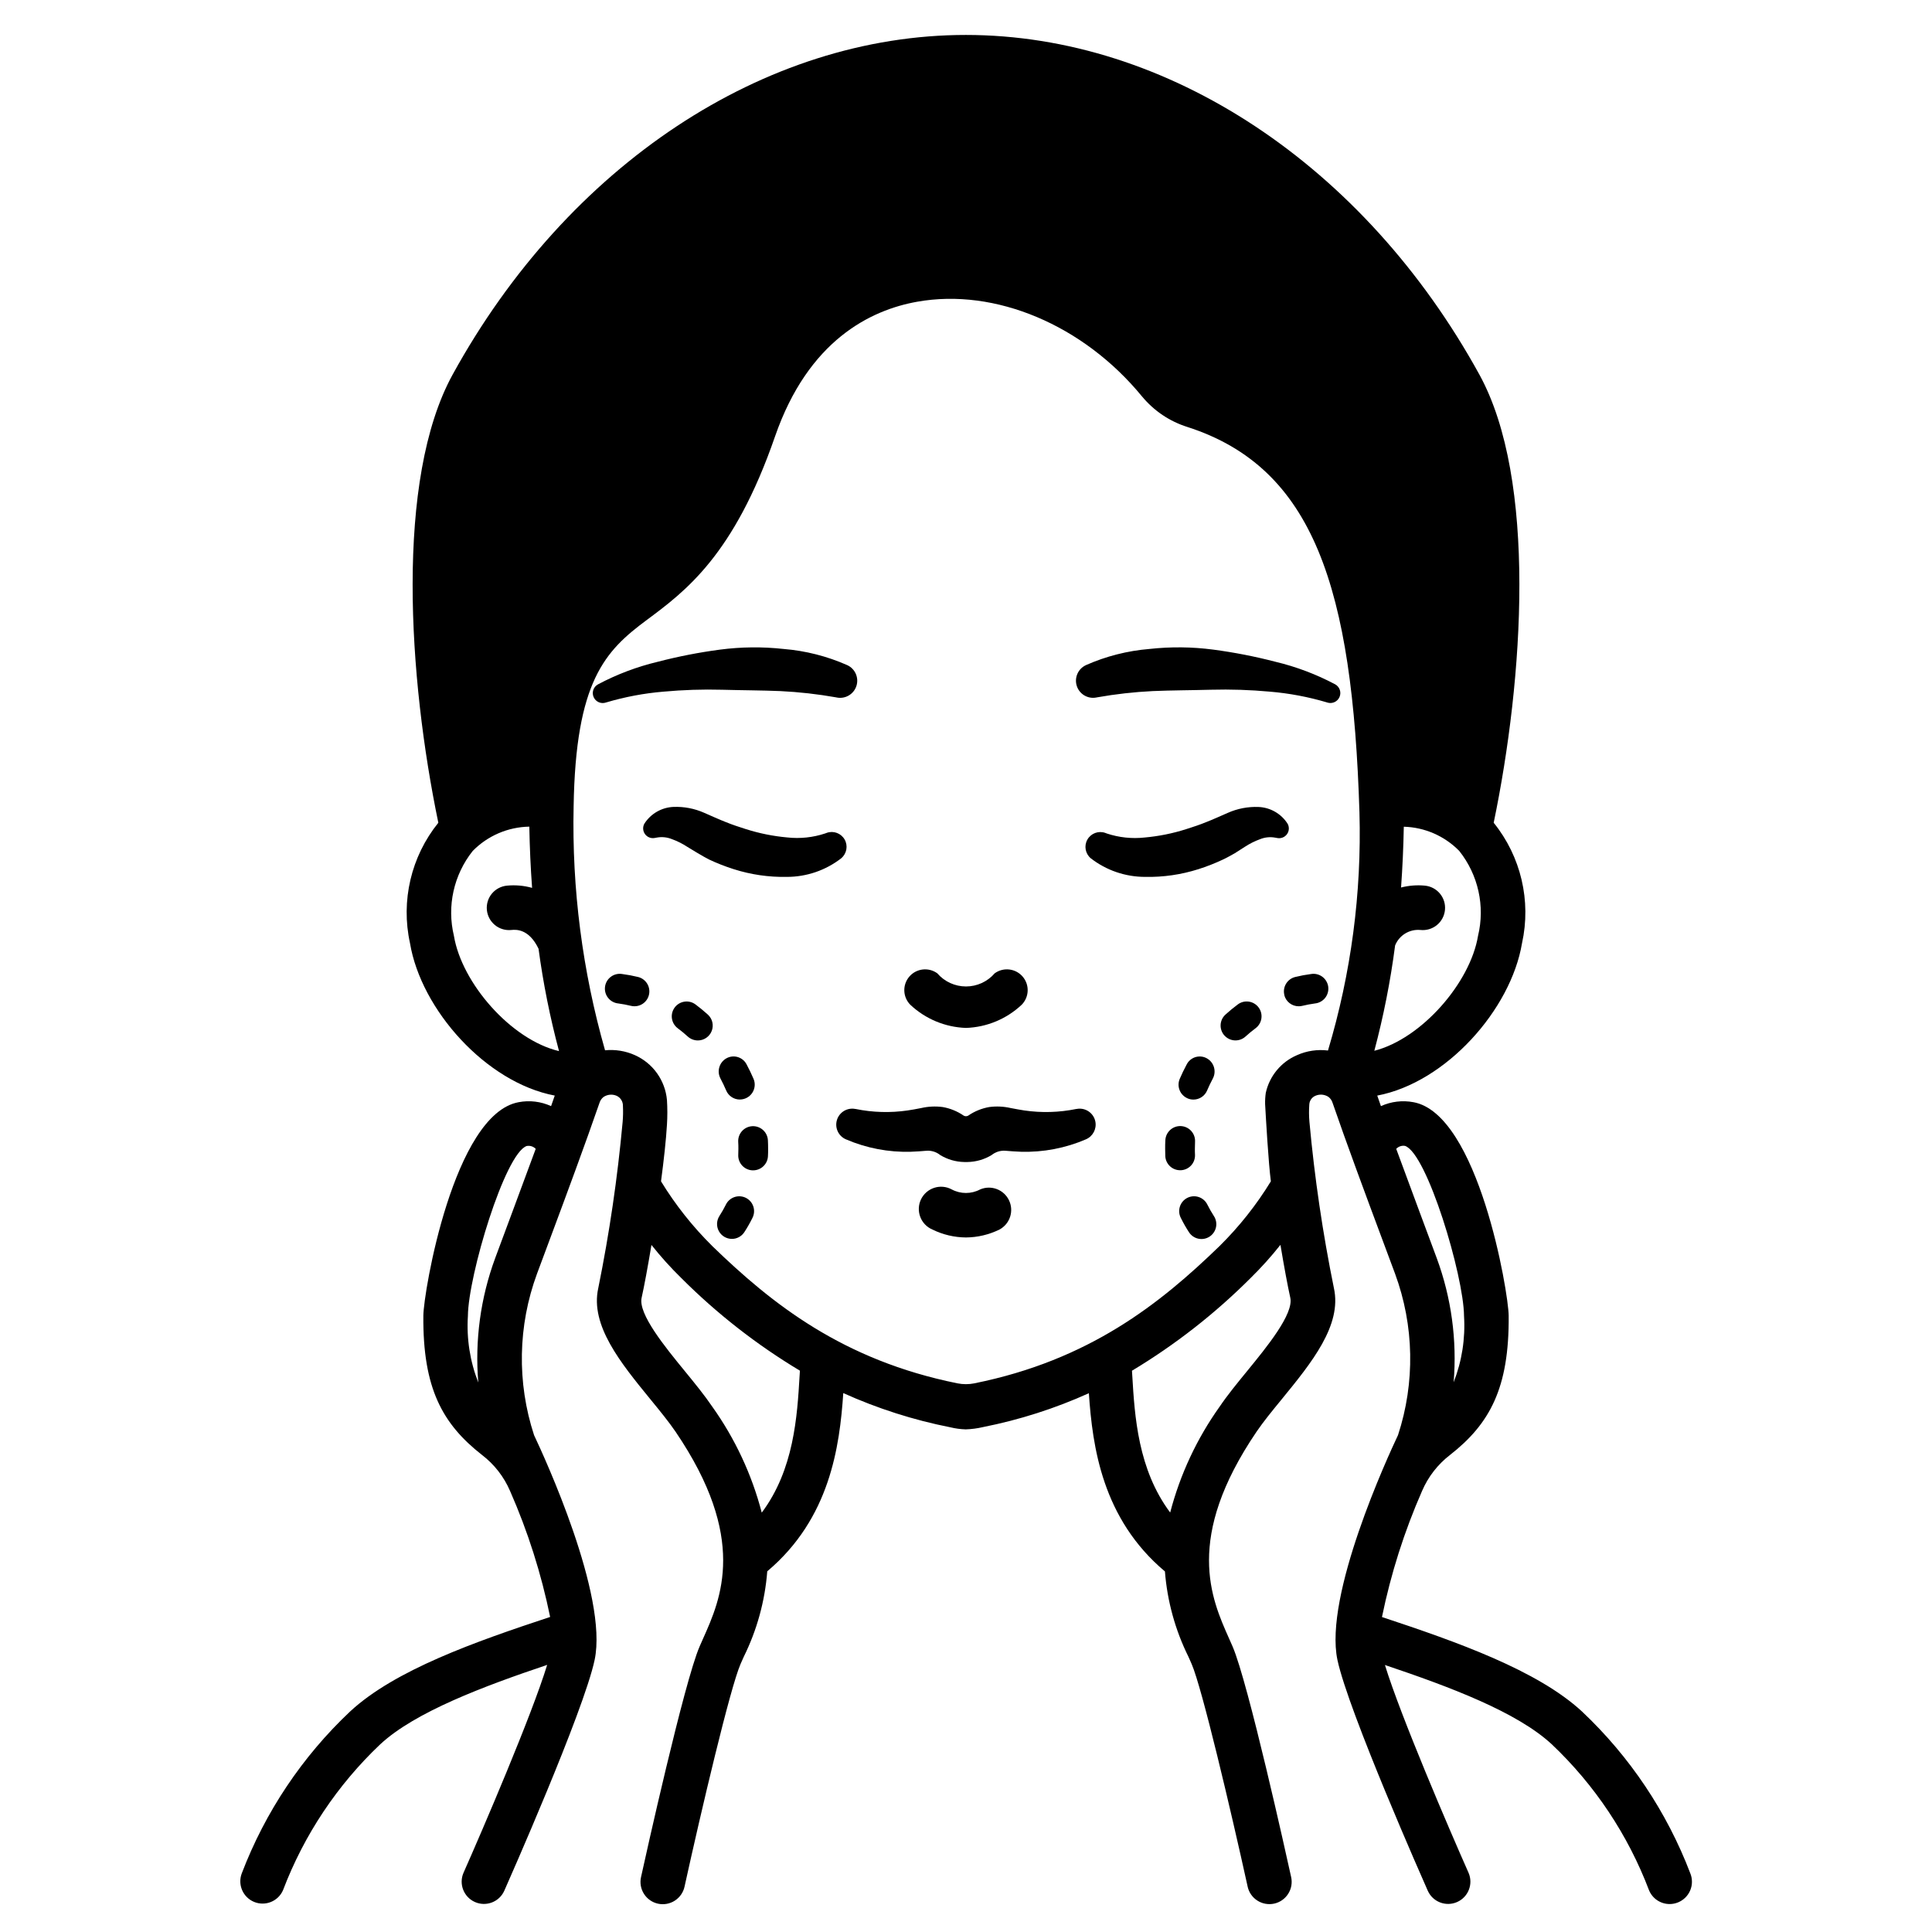 <?xml version="1.0" encoding="UTF-8"?>
<!-- Uploaded to: SVG Repo, www.svgrepo.com, Generator: SVG Repo Mixer Tools -->
<svg fill="#000000" width="800px" height="800px" version="1.1" viewBox="144 144 512 512" xmlns="http://www.w3.org/2000/svg">
 <g>
  <path d="m400 416.41c-5.508-0.184-10.758-2.371-14.77-6.148-2.008-2.043-2.117-5.285-0.246-7.457 1.867-2.172 5.09-2.547 7.41-0.867 1.906 2.215 4.684 3.484 7.606 3.484 2.918 0 5.695-1.27 7.602-3.484 2.32-1.68 5.543-1.305 7.41 0.867 1.871 2.172 1.762 5.414-0.246 7.457-4.012 3.777-9.262 5.965-14.766 6.148z"/>
  <path d="m434.28 441.22c-0.457-2.293-2.684-3.785-4.981-3.332h-0.066c-4.535 0.93-9.195 1.062-13.773 0.395-1.141-0.16-2.258-0.395-3.582-0.633-1.879-0.434-3.82-0.527-5.727-0.273-2 0.352-3.902 1.129-5.57 2.281-0.367 0.207-0.816 0.207-1.184 0-1.668-1.152-3.57-1.93-5.566-2.281-1.91-0.254-3.852-0.16-5.727 0.273-1.324 0.254-2.441 0.473-3.582 0.633-4.582 0.668-9.242 0.535-13.777-0.395h-0.07c-2.129-0.422-4.231 0.832-4.871 2.902-0.641 2.074 0.387 4.297 2.383 5.148 5.426 2.336 11.293 3.457 17.195 3.289 1.465-0.043 2.945-0.168 4.211-0.27 1.293-0.078 2.566 0.332 3.574 1.145 1.922 1.168 4.121 1.805 6.371 1.844h0.883-0.004c2.25-0.039 4.449-0.676 6.371-1.844 1.008-0.816 2.285-1.223 3.578-1.145 1.262 0.098 2.754 0.223 4.211 0.27 5.902 0.168 11.77-0.957 17.191-3.289 1.848-0.781 2.894-2.75 2.512-4.719z"/>
  <path d="m400 471.94c-3.09-0.02-6.137-0.738-8.91-2.106-1.484-0.633-2.648-1.844-3.215-3.356-0.57-1.508-0.496-3.188 0.203-4.641 0.703-1.453 1.965-2.559 3.504-3.055 1.535-0.5 3.207-0.344 4.625 0.422 2.363 1.262 5.195 1.262 7.559 0 2.902-1.23 6.258 0.035 7.625 2.875 1.371 2.84 0.266 6.254-2.508 7.754-2.766 1.363-5.801 2.082-8.883 2.106z"/>
  <path d="m431.77 320.27c5.348-2.367 11.051-3.816 16.879-4.293 5.609-0.617 11.273-0.559 16.867 0.176 5.543 0.734 11.039 1.805 16.449 3.211 5.535 1.316 10.875 3.336 15.898 6.004 1.176 0.668 1.66 2.113 1.121 3.352-0.539 1.238-1.926 1.871-3.215 1.465l-0.16-0.055c-4.918-1.457-9.969-2.41-15.078-2.836-5.191-0.477-10.402-0.648-15.613-0.508-5.188 0.145-10.324 0.141-15.402 0.355-4.957 0.242-9.895 0.797-14.781 1.664l-0.191 0.039h-0.004c-2.254 0.438-4.477-0.879-5.18-3.062-0.703-2.188 0.34-4.555 2.426-5.512z"/>
  <path d="m437.33 364.89c3.223 1.066 6.637 1.43 10.008 1.059 3.731-0.332 7.41-1.07 10.98-2.207 1.828-0.578 3.66-1.18 5.43-1.91 0.91-0.316 5.609-2.406 5.609-2.406l-0.004 0.004c2.559-1.141 5.348-1.68 8.148-1.574 3.152 0.125 6.039 1.789 7.734 4.453 0.48 0.871 0.418 1.941-0.164 2.75s-1.578 1.211-2.559 1.031l-0.582-0.105c-1.355-0.25-2.754-0.102-4.031 0.422-1.41 0.512-2.754 1.188-4.008 2.012-0.395 0.27-2.656 1.699-2.656 1.699-1.031 0.566-2.062 1.18-3.117 1.66l-0.004 0.004c-2.113 0.996-4.293 1.852-6.523 2.559-4.562 1.449-9.328 2.141-14.113 2.043-5.223 0.004-10.297-1.73-14.418-4.934-1.453-1.223-1.828-3.309-0.887-4.957 0.941-1.652 2.926-2.394 4.719-1.77z"/>
  <path d="m366.94 371.45c-4.125 3.203-9.199 4.938-14.418 4.934-4.785 0.094-9.555-0.602-14.117-2.059-2.227-0.707-4.41-1.562-6.523-2.559-1.055-0.5-5.387-3.094-5.773-3.363-1.254-0.824-2.602-1.5-4.012-2.012-1.277-0.523-2.676-0.672-4.031-0.422l-0.582 0.105c-0.98 0.176-1.973-0.223-2.555-1.031-0.582-0.809-0.648-1.879-0.168-2.75 1.695-2.664 4.586-4.324 7.738-4.453 2.801-0.105 5.586 0.434 8.145 1.574 0 0 4.699 2.09 5.609 2.406 1.766 0.73 3.602 1.332 5.43 1.91v-0.004c3.566 1.137 7.246 1.875 10.977 2.207 3.375 0.371 6.789 0.008 10.008-1.059l0.441-0.16v-0.004c1.793-0.629 3.781 0.113 4.723 1.762 0.941 1.648 0.57 3.738-0.879 4.961z"/>
  <path d="m365.59 328.81c-4.891-0.867-9.832-1.422-14.793-1.664-5.078-0.211-10.234-0.207-15.398-0.355h0.004c-5.211-0.141-10.422 0.031-15.613 0.508-5.109 0.426-10.16 1.379-15.078 2.836l-0.164 0.051c-1.293 0.422-2.691-0.211-3.231-1.453-0.543-1.246-0.051-2.699 1.137-3.359 5.023-2.668 10.363-4.688 15.898-6.004 5.41-1.406 10.902-2.477 16.445-3.211 5.598-0.734 11.262-0.793 16.871-0.176 5.828 0.473 11.531 1.926 16.879 4.293 2.078 0.965 3.113 3.324 2.414 5.508-0.703 2.184-2.918 3.5-5.172 3.07z"/>
  <path d="m337.95 472.32c-1.441-0.008-2.766-0.797-3.449-2.062-0.688-1.266-0.625-2.809 0.156-4.016 0.617-0.949 1.176-1.934 1.68-2.949 0.449-0.957 1.27-1.695 2.269-2.043 1-0.352 2.098-0.281 3.047 0.188 0.949 0.473 1.668 1.305 1.992 2.312 0.328 1.008 0.234 2.106-0.258 3.043-0.637 1.285-1.344 2.531-2.125 3.731-0.727 1.125-1.977 1.801-3.312 1.797zm5.633-18.164-0.188-0.004c-1.043-0.047-2.023-0.508-2.727-1.277-0.703-0.773-1.074-1.793-1.023-2.836 0.023-0.527 0.035-1.062 0.035-1.574 0-0.641 0-1.262-0.047-1.883v0.004c-0.109-2.176 1.566-4.023 3.738-4.133 2.176-0.109 4.023 1.566 4.133 3.738 0.039 0.766 0.059 1.531 0.055 2.293 0 0.637 0 1.285-0.043 1.938-0.109 2.094-1.84 3.734-3.938 3.731zm-3.508-18.762v-0.004c-1.578 0-3-0.938-3.621-2.383-0.453-1.07-0.961-2.129-1.516-3.176v-0.004c-1.012-1.891-0.348-4.246 1.508-5.328 1.828-1.066 4.176-0.469 5.277 1.34 0.078 0.129 0.211 0.395 0.277 0.516 0.551 1.031 1.152 2.281 1.695 3.543v-0.004c0.52 1.219 0.391 2.613-0.336 3.719-0.73 1.102-1.965 1.766-3.285 1.766zm-11.148-15.664v-0.004c-0.977 0-1.918-0.363-2.641-1.016-0.867-0.789-1.762-1.527-2.684-2.215-1.738-1.305-2.094-3.773-0.789-5.512 1.305-1.738 3.773-2.094 5.512-0.789 1.113 0.836 2.203 1.723 3.254 2.676v0.004c1.211 1.09 1.621 2.812 1.035 4.332-0.586 1.52-2.047 2.523-3.676 2.523zm-39.211-10.469 0.031 0.059zm22.434 1.418 0.004-0.008c-0.32 0-0.633-0.035-0.941-0.113-1.105-0.27-2.223-0.48-3.352-0.633-1.062-0.102-2.035-0.633-2.699-1.469-0.668-0.832-0.965-1.902-0.824-2.961 0.137-1.059 0.699-2.012 1.555-2.648 0.859-0.637 1.938-0.898 2.988-0.723 1.418 0.184 2.82 0.445 4.207 0.785 1.934 0.477 3.207 2.32 2.969 4.293-0.238 1.977-1.914 3.465-3.902 3.465z"/>
  <path d="m459.07 470.52c-0.781-1.199-1.488-2.445-2.125-3.731-0.492-0.938-0.586-2.035-0.258-3.043 0.324-1.008 1.043-1.84 1.992-2.312 0.949-0.469 2.047-0.539 3.047-0.188 1 0.348 1.816 1.086 2.266 2.043 0.508 1.012 1.066 1.996 1.684 2.949 0.582 0.875 0.789 1.949 0.578 2.977-0.215 1.031-0.832 1.934-1.715 2.508-0.883 0.57-1.957 0.766-2.984 0.539-1.027-0.223-1.922-0.852-2.484-1.742zm-6.254-20.125c-0.027-0.648-0.039-1.301-0.039-1.938 0-0.762 0-1.527 0.051-2.293 0.051-1.043 0.516-2.023 1.293-2.727 0.773-0.699 1.797-1.066 2.84-1.012 2.172 0.109 3.848 1.957 3.738 4.133-0.027 0.617-0.047 1.238-0.043 1.883 0 0.531 0 1.066 0.031 1.574v-0.004c0.047 1.043-0.32 2.062-1.023 2.836-0.703 0.77-1.684 1.23-2.727 1.277h-0.188c-2.094 0.004-3.824-1.637-3.934-3.731zm5.902-15.324v0.004c-0.961-0.41-1.719-1.188-2.106-2.156-0.391-0.969-0.379-2.055 0.031-3.012 0.547-1.27 1.145-2.523 1.699-3.543 0.059-0.133 0.195-0.395 0.273-0.516 1.102-1.809 3.449-2.406 5.277-1.34 1.855 1.082 2.523 3.438 1.512 5.328-0.559 1.051-1.066 2.109-1.52 3.176v0.004c-0.621 1.445-2.043 2.387-3.621 2.383-0.535 0-1.07-0.109-1.562-0.324zm9.77-16.645c-0.699-0.773-1.062-1.793-1.012-2.836 0.051-1.043 0.516-2.023 1.293-2.723 1.051-0.953 2.133-1.844 3.254-2.676v-0.004c1.738-1.305 4.207-0.949 5.512 0.789s0.949 4.207-0.789 5.512c-0.922 0.688-1.82 1.426-2.688 2.215-0.773 0.699-1.797 1.066-2.84 1.012-1.043-0.051-2.023-0.516-2.723-1.293zm42.117-9.117 0.031-0.059zm-26.242-1.641c-0.516-2.109 0.773-4.238 2.887-4.758 1.383-0.34 2.785-0.602 4.203-0.785 1.051-0.172 2.125 0.09 2.981 0.723 0.855 0.637 1.418 1.594 1.559 2.648 0.137 1.059-0.16 2.125-0.82 2.961-0.664 0.832-1.637 1.363-2.695 1.469-1.129 0.152-2.25 0.363-3.356 0.633-0.309 0.078-0.625 0.113-0.941 0.113-1.82 0.012-3.414-1.23-3.844-3.004z"/>
  <path d="m591.95 640.46c-6.211-16.273-16.02-30.93-28.691-42.883-11.809-10.934-33.195-18.48-53.023-25.047 2.356-11.484 5.914-22.684 10.629-33.418 1.617-3.766 4.172-7.051 7.422-9.547 10.438-8.191 15.695-17.605 15.527-36.895-0.051-6.273-8.055-53.398-25.227-56.578v0.004c-2.914-0.555-5.93-0.191-8.629 1.039-0.34-0.957-0.648-1.867-0.973-2.793 18.215-3.449 35.426-22.777 38.363-40.387l0.004-0.004c2.473-11.227-0.289-22.969-7.508-31.914 7.918-38.18 11.5-90.922-3.797-118.78-30.5-55.488-82.625-89.973-136.05-89.996-53.43-0.023-105.55 34.508-136.04 89.996-15.301 27.848-11.719 80.617-3.797 118.78-7.219 8.945-9.98 20.688-7.508 31.914 2.922 17.609 20.148 36.941 38.363 40.387-0.324 0.93-0.637 1.84-0.973 2.793l0.004 0.004c-2.695-1.234-5.711-1.598-8.621-1.039-17.18 3.176-25.191 50.301-25.234 56.578-0.168 19.285 5.09 28.711 15.535 36.898v-0.004c3.254 2.492 5.816 5.777 7.438 9.543 4.715 10.723 8.277 21.918 10.625 33.398-19.77 6.527-41.148 14.035-53.031 25.07l0.004-0.004c-12.672 11.949-22.48 26.609-28.691 42.883-1.145 2.996 0.316 6.359 3.285 7.574 2.973 1.211 6.367-0.172 7.644-3.113 5.578-14.672 14.395-27.895 25.789-38.684 9.223-8.562 27.43-15.379 44.215-21.023-4.098 13.383-17.016 43.48-22.164 55.082-1.301 2.973 0.047 6.441 3.016 7.758s6.441-0.008 7.777-2.969c0.859-1.938 21.043-47.492 23.949-61.188 3.621-17.09-13.383-53.922-16.055-59.574v-0.004c-4.566-13.938-4.289-29.012 0.789-42.777l3.32-8.914c4.469-11.973 9.5-25.551 13.238-36.367 0.191-0.629 0.578-1.18 1.102-1.574 1.031-0.672 2.332-0.777 3.457-0.281 1.039 0.488 1.684 1.547 1.648 2.691 0.07 1.414 0.043 2.828-0.078 4.238-1.348 14.781-3.504 29.48-6.457 44.027-2.199 9.867 5.945 19.832 13.82 29.469 2.516 3.07 4.883 5.977 6.656 8.574 19.191 28.254 12.035 44.258 7.301 54.84l-0.914 2.07c-4.098 9.445-14.371 55.848-15.527 61.109-0.348 1.535-0.07 3.141 0.773 4.469 0.844 1.328 2.18 2.266 3.719 2.602 1.535 0.336 3.141 0.047 4.461-0.805 1.324-0.852 2.25-2.191 2.578-3.731 4.449-20.203 12.066-52.586 14.828-58.949l0.859-1.941c3.504-7.086 5.621-14.777 6.231-22.66 16.605-13.977 19.191-33.027 20.145-47.23 9.082 4.098 18.605 7.141 28.383 9.07 1.336 0.324 2.703 0.508 4.074 0.547 1.547-0.051 3.082-0.254 4.586-0.609 9.66-1.914 19.066-4.922 28.043-8.973 0.957 14.191 3.543 33.266 20.156 47.23 0.613 7.863 2.727 15.535 6.227 22.605l0.859 1.941c2.754 6.363 10.375 38.742 14.828 58.949h-0.004c0.328 1.539 1.254 2.879 2.578 3.731 1.32 0.852 2.93 1.141 4.465 0.805 1.535-0.336 2.871-1.273 3.715-2.602s1.121-2.934 0.773-4.469c-1.156-5.262-11.414-51.66-15.527-61.109l-0.914-2.07c-4.723-10.582-11.891-26.586 7.301-54.84 1.77-2.598 4.141-5.512 6.656-8.574 7.871-9.637 16.02-19.602 13.82-29.473-2.961-14.543-5.125-29.238-6.481-44.016-0.133-1.527-0.148-3.059-0.039-4.586 0.039-1.027 0.664-1.938 1.609-2.34 1.125-0.496 2.426-0.391 3.461 0.281 0.52 0.395 0.906 0.945 1.098 1.574 3.731 10.828 8.773 24.402 13.242 36.375l3.32 8.914c5.074 13.766 5.352 28.84 0.785 42.777-2.68 5.652-19.68 42.484-16.055 59.574 2.91 13.699 23.094 59.254 23.949 61.188l0.004 0.004c1.332 2.961 4.809 4.285 7.773 2.969 2.969-1.316 4.316-4.785 3.016-7.758-5.144-11.59-18.047-41.641-22.152-55.051 17.32 5.824 34.98 12.465 44.195 20.996 11.398 10.785 20.211 24.008 25.785 38.68 0.906 2.223 3.07 3.672 5.473 3.672 0.762 0 1.516-0.148 2.223-0.438 1.453-0.59 2.609-1.73 3.219-3.172 0.609-1.445 0.621-3.07 0.031-4.523zm-316.73-163.02c-3.879 10.52-5.402 21.766-4.469 32.941-2.195-5.598-3.137-11.609-2.754-17.613 0.086-10.742 9.812-43.098 15.578-45.066 0.875-0.168 1.777 0.117 2.394 0.758-2.449 6.684-10.75 28.98-10.75 28.98zm-10.922-85.41v-0.004c-1.906-7.875-0.066-16.188 4.984-22.523 3.957-4.031 9.344-6.34 14.992-6.434 0.102 5.512 0.344 10.918 0.734 16.219v0.004c-2.16-0.602-4.41-0.801-6.644-0.59-1.562 0.145-3.008 0.906-4.012 2.117-1 1.207-1.48 2.769-1.328 4.332 0.152 1.566 0.922 3.004 2.137 4 1.215 0.996 2.777 1.465 4.34 1.305 1.152-0.105 4.625-0.43 7.215 4.965 1.23 9.152 3.043 18.215 5.43 27.133-12.676-2.988-25.766-17.977-27.852-30.531zm91.609 116.46c-0.637 10.887-1.5 24.965-10.035 36.375-2.625-10.09-7.074-19.613-13.125-28.102-2.055-3.031-4.59-6.133-7.273-9.414-5.231-6.394-12.391-15.148-11.438-19.422 0.676-3.023 1.625-8.129 2.606-14.004 2.457 3.098 5.106 6.039 7.938 8.805 9.426 9.426 19.973 17.66 31.406 24.516-0.02 0.43-0.051 0.805-0.078 1.246zm118.59-1.141c-2.684 3.281-5.219 6.383-7.273 9.414-6.047 8.48-10.488 17.996-13.117 28.074-8.527-11.414-9.406-25.461-10.047-36.332-0.023-0.441-0.055-0.82-0.078-1.246v-0.004c11.434-6.867 21.984-15.109 31.418-24.543 2.828-2.769 5.477-5.715 7.93-8.816 0.98 5.879 1.934 10.988 2.609 14.012 0.953 4.289-6.207 13.043-11.438 19.438zm21.426-84.949v-0.004c-2.781-0.344-5.602 0.074-8.16 1.211-4.234 1.793-7.336 5.527-8.32 10.016-0.141 0.984-0.199 1.98-0.176 2.973 0.203 3.691 0.898 15.742 1.523 20.469-3.828 6.258-8.402 12.023-13.621 17.176-15.742 15.262-34.523 30.23-64.98 36.359v0.004c-1.461 0.289-2.965 0.289-4.426 0-30.457-6.133-49.227-21.102-64.98-36.359l0.004-0.004c-5.219-5.152-9.789-10.922-13.613-17.176 0.742-5.598 1.332-10.902 1.574-15.004 0.137-2.18 0.137-4.367 0-6.547-0.23-2.562-1.145-5.019-2.644-7.113s-3.535-3.746-5.887-4.793c-2.469-1.102-5.184-1.539-7.875-1.27-6-21.004-8.805-42.793-8.328-64.629 0.539-33.238 8.332-41.199 19.344-49.379 10.305-7.656 23.137-17.184 34.02-48.637 8.84-25.551 25.363-33.535 37.668-35.73 20.691-3.711 44.082 6.16 59.609 25.113l0.004-0.004c3.133 3.789 7.293 6.59 11.98 8.07 33.613 10.801 43.797 42.809 45.629 102.15 0.605 21.344-2.211 42.648-8.34 63.102zm17.781-27.824 0.004-0.004c1.082-2.719 3.832-4.398 6.746-4.117 1.562 0.16 3.125-0.309 4.34-1.305 1.219-0.996 1.984-2.434 2.137-4 0.152-1.562-0.324-3.125-1.328-4.332-1.004-1.211-2.445-1.973-4.012-2.117-2.113-0.199-4.242-0.031-6.297 0.496 0.383-5.262 0.625-10.633 0.727-16.109 5.543 0.152 10.805 2.449 14.688 6.41 5.047 6.336 6.887 14.648 4.981 22.523-2.062 12.43-14.957 27.246-27.48 30.445 2.441-9.168 4.281-18.484 5.504-27.895zm0.305 53.887v-0.004c0.602-0.637 1.48-0.934 2.344-0.785 5.816 1.969 15.543 34.336 15.629 45.078 0.375 5.988-0.566 11.984-2.754 17.57 0.926-11.156-0.598-22.379-4.469-32.883 0 0-8.301-22.297-10.746-28.98z"/>
 </g>
</svg>